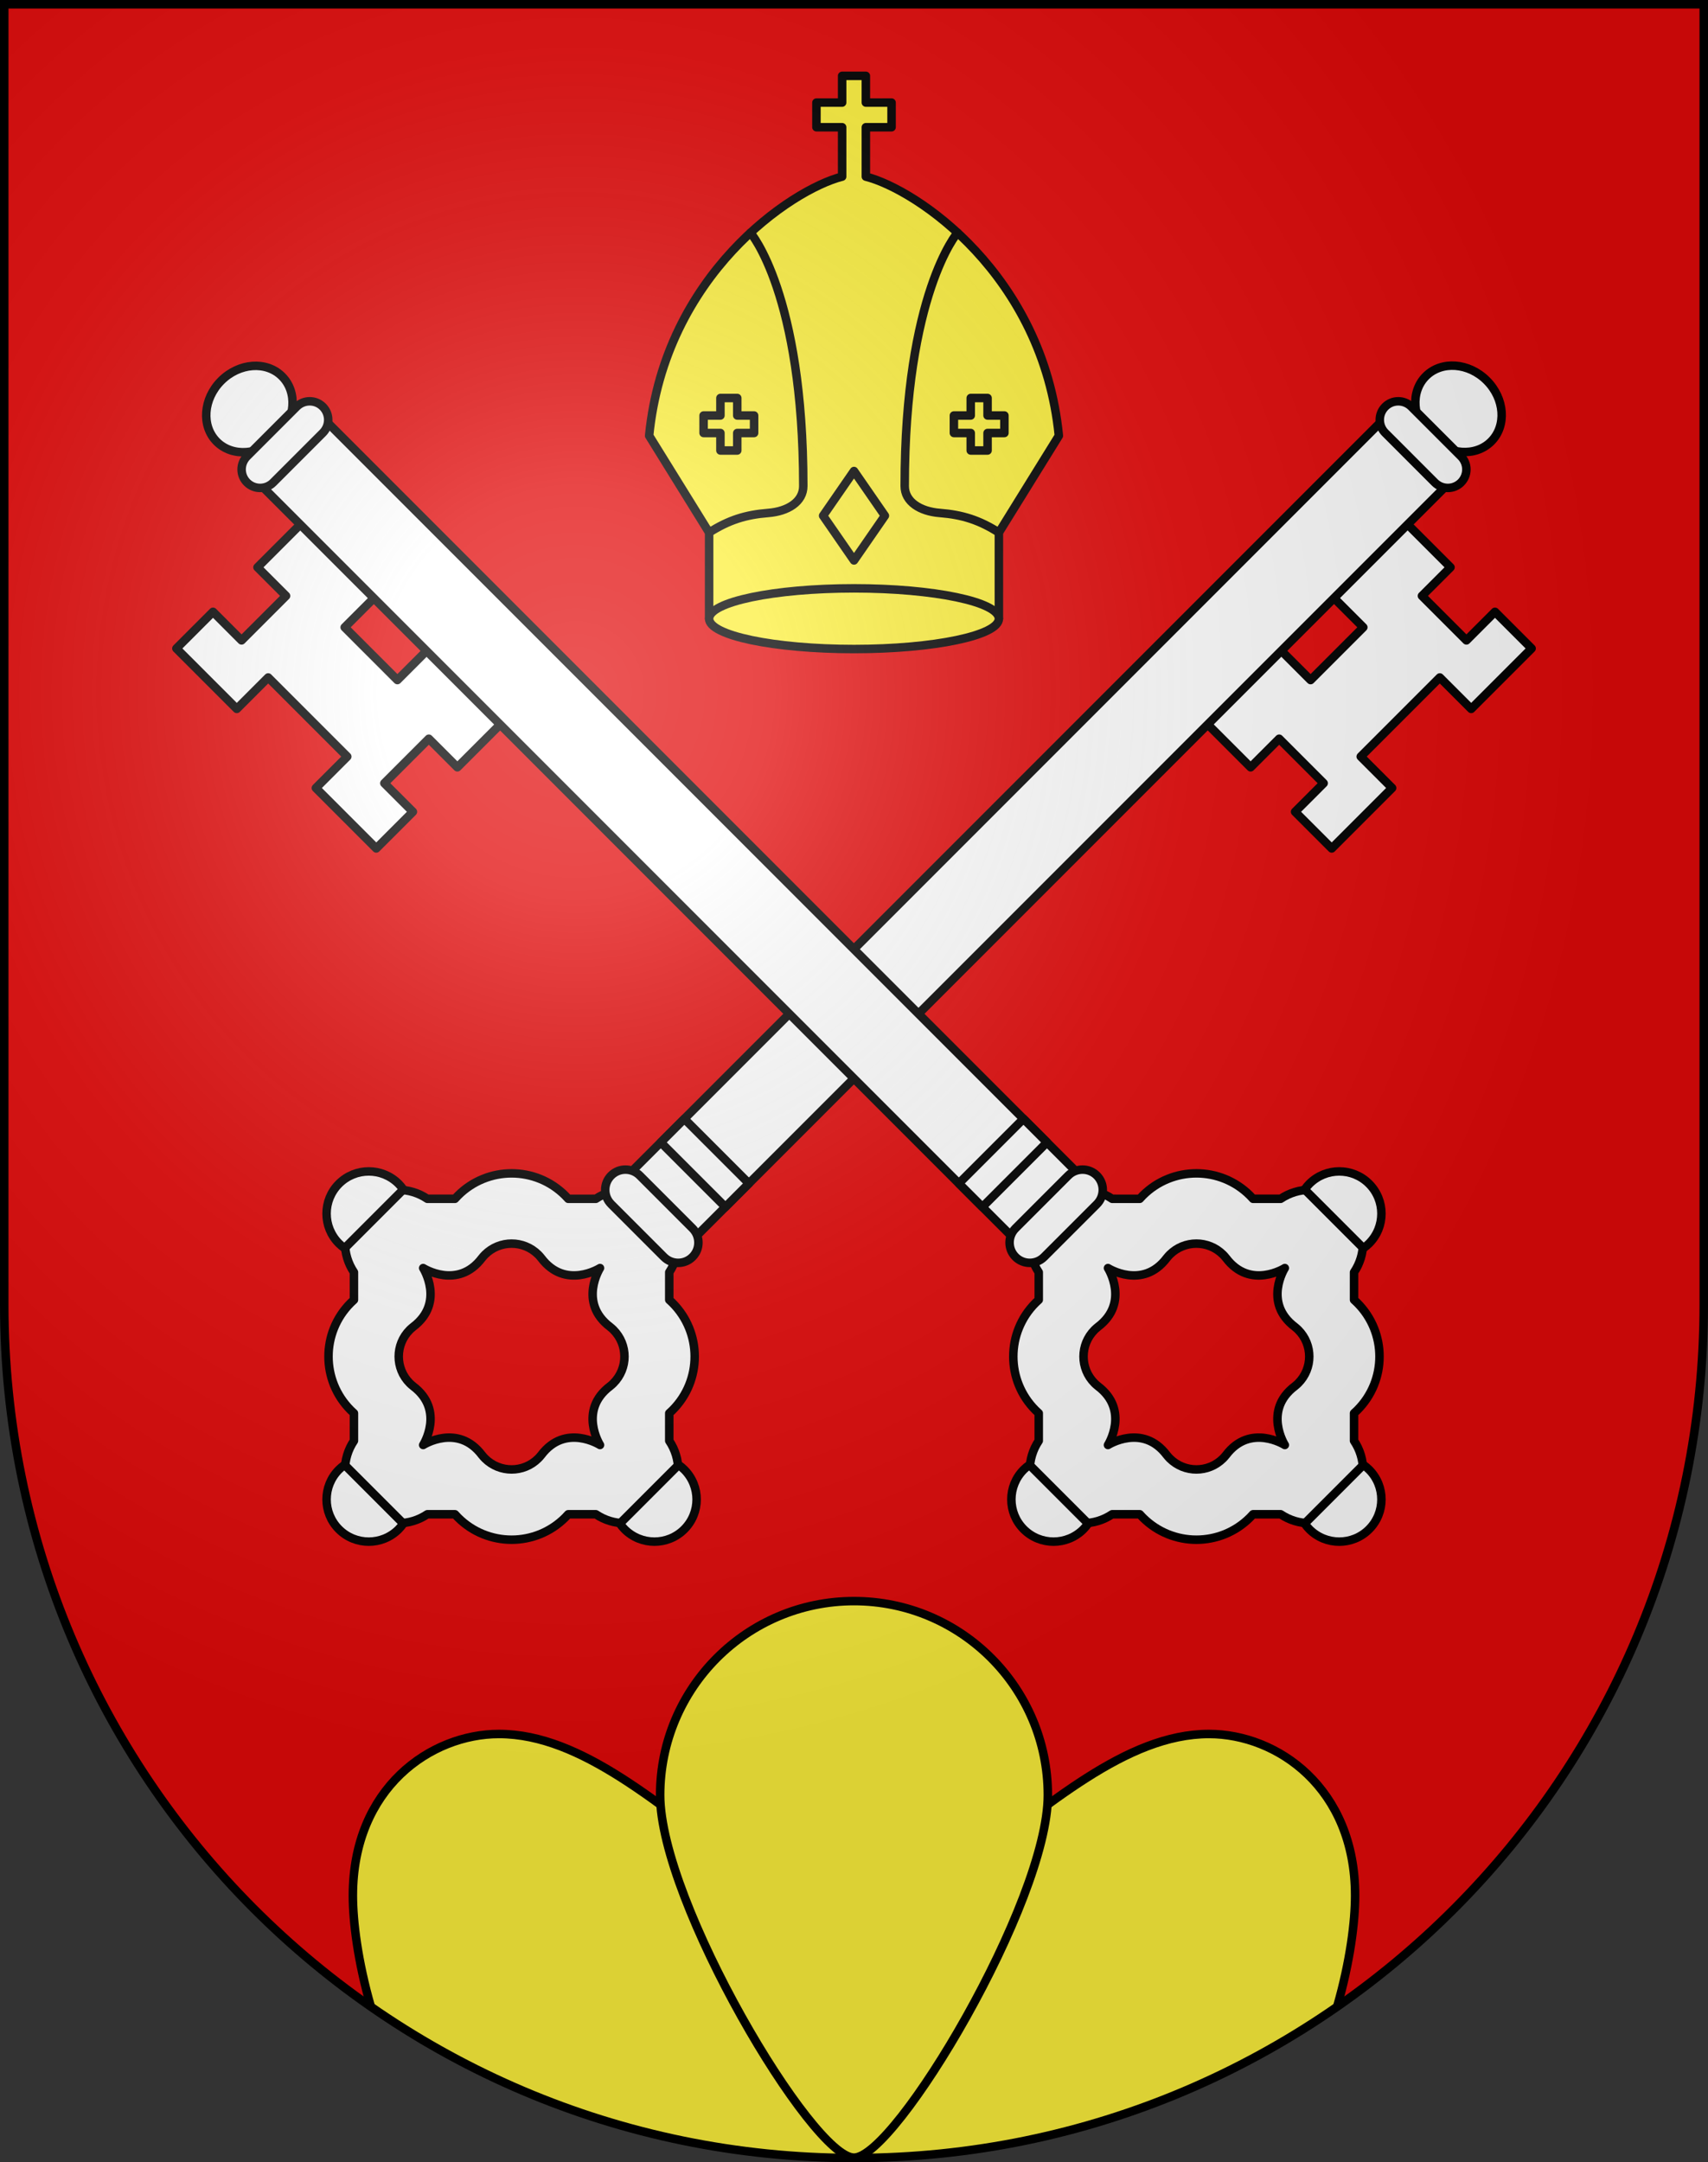<?xml version="1.0" encoding="UTF-8" standalone="no"?>
<svg
   xmlns:dc="http://purl.org/dc/elements/1.1/"
   xmlns:cc="http://creativecommons.org/ns#"
   xmlns:rdf="http://www.w3.org/1999/02/22-rdf-syntax-ns#"
   xmlns:svg="http://www.w3.org/2000/svg"
   xmlns="http://www.w3.org/2000/svg"
   xmlns:xlink="http://www.w3.org/1999/xlink"
   xmlns:sodipodi="http://sodipodi.sourceforge.net/DTD/sodipodi-0.dtd"
   xmlns:inkscape="http://www.inkscape.org/namespaces/inkscape"
   height="763"
   width="603"
   version="1.0"
   id="svg20"
   sodipodi:version="0.32"
   inkscape:version="0.46"
   sodipodi:docname="La_Rippe-coat_of_arms.svg"
   sodipodi:docbase="C:\Documents and Settings\Steve\Bureau\Blason Villages Suisse pour Wikipédia (par Delta-9)"
   inkscape:output_extension="org.inkscape.output.svg.inkscape">
  <rect width="100%" height="100%" fill="#333333" stroke="none"/>
  <defs
     id="defs29"><inkscape:perspective
   sodipodi:type="inkscape:persp3d"
   inkscape:vp_x="0 : 381.5 : 1"
   inkscape:vp_y="0 : 1000 : 0"
   inkscape:vp_z="603 : 381.5 : 1"
   inkscape:persp3d-origin="301.5 : 254.33333 : 1"
   id="perspective28" />
<linearGradient
   id="linearGradient2893">
  <stop
     style="stop-color:#ffffff;stop-opacity:0.314;"
     offset="0"
     id="stop2895" />
  <stop
     id="stop2897"
     offset="0.19"
     style="stop-color:#ffffff;stop-opacity:0.251;" />
  <stop
     style="stop-color:#6b6b6b;stop-opacity:0.125;"
     offset="0.6"
     id="stop2901" />
  <stop
     style="stop-color:#000000;stop-opacity:0.125;"
     offset="1"
     id="stop2899" />
</linearGradient>
<linearGradient
   id="linearGradient2955">
  <stop
     style="stop-color:white;stop-opacity:0;"
     offset="0"
     id="stop2965" />
  <stop
     style="stop-color:black;stop-opacity:0.646;"
     offset="1"
     id="stop2959" />
</linearGradient>
<radialGradient
   inkscape:collect="always"
   xlink:href="#linearGradient2893"
   id="radialGradient3236"
   gradientUnits="userSpaceOnUse"
   gradientTransform="matrix(1.215,1.531577e-24,1.464684e-23,1.267,-839.192,-490.489)"
   cx="858.042"
   cy="579.933"
   fx="858.042"
   fy="579.933"
   r="300" />
<inkscape:perspective
   id="perspective2668"
   inkscape:persp3d-origin="297.63751 : 280.63 : 1"
   inkscape:vp_z="595.27502 : 420.94501 : 1"
   inkscape:vp_y="0 : 1000 : 0"
   inkscape:vp_x="0 : 420.94501 : 1"
   sodipodi:type="inkscape:persp3d" />

	
	
	

	

		
		
	
		
		
	
		
	
			
			
			
		
			
			
		
			
			
		
			
			
			
			
			
		
			
			
				
		
				
					
				
				
				
				
			
				
				
					
				
					
				
				
			
				
					
				
				
				
				
			
				
				
					
				
					
				
				
			</defs>
  <sodipodi:namedview
     inkscape:window-height="968"
     inkscape:window-width="1280"
     inkscape:pageshadow="2"
     inkscape:pageopacity="0.0"
     guidetolerance="10.0"
     gridtolerance="10.0"
     objecttolerance="10.0"
     borderopacity="1.0"
     bordercolor="#666666"
     pagecolor="#ffffff"
     id="base"
     inkscape:zoom="0.89799696"
     inkscape:cx="263.15653"
     inkscape:cy="491.56185"
     inkscape:window-x="-4"
     inkscape:window-y="-4"
     inkscape:current-layer="layer2"
     showgrid="false"
     showguides="true"
     inkscape:guide-bbox="true">
    <sodipodi:guide
       orientation="horizontal"
       position="761.5"
       id="guide1885" />
    <sodipodi:guide
       orientation="vertical"
       position="1.5"
       id="guide1887" />
    <sodipodi:guide
       orientation="horizontal"
       position="1.5"
       id="guide1889" />
    <sodipodi:guide
       orientation="vertical"
       position="601.5"
       id="guide1891" />
    <sodipodi:guide
       orientation="vertical"
       position="301.501"
       id="guide1893" />
  </sodipodi:namedview>
  <desc
     id="desc22">Coat of Arms of Canton of Freiburg (Fribourg)</desc>
  <g
     inkscape:groupmode="layer"
     id="layer1"
     inkscape:label="Fond écu"
     style="opacity:1;display:inline"
     sodipodi:insensitive="true">
    <path
       id="path1899"
       d="M 1.5,1.5 L 1.5,460.368 C 1.5,626.678 135.815,761.5 301.5,761.5 C 467.185,761.5 601.5,626.678 601.5,460.368 L 601.5,1.5 L 1.5,1.5 z"
       style="fill:#e20909;fill-opacity:1" />
  </g>
  <g
     inkscape:groupmode="layer"
     id="layer2"
     inkscape:label="Meubles"
     style="opacity:1;display:inline"
     sodipodi:insensitive="true">
    <g
       id="g2911">
      <path
         style="fill:#fcef3c"
         id="path2598"
         d="M 426.835,611.88 C 397.308,611.88 369.713,637.79 341.925,657.503 C 314.138,677.216 301.498,663.181 301.498,663.181 C 301.498,663.181 288.86,677.216 261.072,657.503 C 233.284,637.79 205.689,611.88 176.163,611.88 C 152.084,611.88 124.582,630.89 124.582,668.909 C 124.582,678.014 126.3,692.04 130.922,708.091 C 179.356,741.757 238.126,761.499 301.498,761.499 C 364.87,761.499 423.642,741.757 472.074,708.093 C 476.696,692.04 478.414,678.017 478.414,668.909 C 478.414,630.89 450.912,611.88 426.835,611.88 z" />
      <path
         style="fill:none;stroke:#000000;stroke-width:3"
         id="path2600"
         d="M 472.074,708.093 C 476.696,692.04 478.414,678.017 478.414,668.909 C 478.414,630.888 450.912,611.88 426.835,611.88 C 397.308,611.88 369.713,637.79 341.925,657.503 C 314.138,677.216 301.498,663.181 301.498,663.181 C 301.498,663.181 288.86,677.216 261.072,657.503 C 233.284,637.79 205.689,611.88 176.163,611.88 C 152.084,611.88 124.582,630.89 124.582,668.909 C 124.582,678.014 126.3,692.04 130.922,708.091" />
      <path
         style="fill:#fcef3c;stroke:#000000;stroke-width:3"
         id="path2602"
         d="M 369.934,633.425 C 369.934,595.63 339.294,564.989 301.498,564.989 C 263.704,564.989 233.063,595.63 233.063,633.425 C 233.063,671.22 286.796,761.374 301.498,761.374 C 316.199,761.374 369.934,671.22 369.934,633.425 z" />
    </g>
    <g
       id="g2916">
      <polygon
         transform="translate(-3.8e-2,-4.5e-2)"
         id="polygon2595"
         points="508.354,239.111 519.438,250.195 540.763,228.871 527.831,215.939 517.751,226.021 502.048,210.318 512.13,200.238 496.378,184.486 470.399,210.463 481.348,221.412 462.738,240.023 451.788,229.074 425.811,255.052 441.563,270.804 451.644,260.723 467.345,276.425 457.265,286.505 470.197,299.437 491.521,278.111 480.438,267.027 508.354,239.111 "
         style="fill:#ffffff;stroke:#000000;stroke-width:3;stroke-linecap:round;stroke-linejoin:round" />
      <rect
         id="rect2597"
         height="382.284"
         width="32.255"
         transform="matrix(0.707,0.707,-0.707,0.707,0,0)"
         y="-241.537"
         x="450.07"
         style="fill:#ffffff;stroke:#000000;stroke-width:3;stroke-linecap:round;stroke-linejoin:round" />
      <ellipse
         id="ellipse2599"
         ry="14.108"
         rx="16.302"
         cy="144.376"
         cx="515.009"
         transform="matrix(0.707,0.707,-0.707,0.707,252.879,-321.917)"
         sodipodi:cx="515.00897"
         sodipodi:cy="144.37601"
         sodipodi:rx="16.302"
         sodipodi:ry="14.108"
         style="fill:#ffffff;stroke:#000000;stroke-width:3;stroke-linecap:round;stroke-linejoin:round" />
      <path
         id="path2601"
         d="M 515.786,170.267 C 518.337,167.717 518.337,163.582 515.786,161.031 L 498.272,143.518 C 495.721,140.968 491.585,140.968 489.037,143.518 L 489.037,143.518 C 486.486,146.068 486.486,150.204 489.037,152.755 L 506.549,170.268 C 509.1,172.817 513.235,172.817 515.786,170.267 L 515.786,170.267 z"
         style="fill:#ffffff;stroke:#000000;stroke-width:3;stroke-linecap:round;stroke-linejoin:round" />
      <path
         id="path2603"
         d="M 236.275,508.429 L 236.275,498.689 C 236.662,498.344 237.043,497.989 237.414,497.621 C 247.87,487.164 247.87,470.213 237.414,459.757 C 237.043,459.385 236.663,459.032 236.276,458.687 L 236.276,448.945 C 240.51,442.664 240.509,434.385 236.276,428.104 L 231.2,423.029 C 224.919,418.795 216.639,418.795 210.358,423.029 L 200.619,423.03 C 200.274,422.643 199.92,422.261 199.549,421.89 C 189.092,411.434 172.141,411.434 161.684,421.891 C 161.313,422.262 160.96,422.643 160.615,423.029 L 150.875,423.029 C 144.593,418.795 136.314,418.795 130.034,423.029 L 124.957,428.106 C 120.725,434.386 120.725,442.664 124.957,448.944 L 124.957,458.685 C 124.571,459.032 124.189,459.385 123.819,459.755 C 113.362,470.211 113.362,487.162 123.819,497.619 C 124.19,497.989 124.571,498.343 124.957,498.687 L 124.957,508.429 C 120.723,514.711 120.723,522.989 124.956,529.269 L 130.035,534.347 C 136.315,538.579 144.591,538.579 150.87,534.347 L 160.615,534.347 C 160.96,534.733 161.313,535.115 161.683,535.484 C 172.139,545.94 189.091,545.94 199.548,535.484 C 199.919,535.113 200.271,534.733 200.616,534.347 L 210.36,534.347 C 216.641,538.579 224.918,538.579 231.199,534.347 L 236.276,529.271 C 240.509,522.989 240.509,514.711 236.275,508.429 z M 191.077,513.458 L 191.074,513.454 C 190.753,513.862 190.412,514.257 190.037,514.633 C 184.834,519.835 176.398,519.835 171.196,514.633 C 170.82,514.257 170.48,513.862 170.158,513.454 L 170.154,513.458 C 161.613,502.122 149.397,509.903 149.397,509.903 C 149.397,509.903 157.181,497.689 145.845,489.148 L 145.848,489.144 C 145.441,488.822 145.044,488.482 144.668,488.106 C 139.466,482.904 139.466,474.468 144.668,469.266 C 145.044,468.89 145.44,468.549 145.848,468.228 L 145.845,468.225 C 157.18,459.683 149.397,447.468 149.397,447.468 C 149.397,447.468 161.613,455.252 170.154,443.916 L 170.158,443.919 C 170.48,443.512 170.82,443.115 171.196,442.739 C 176.398,437.536 184.834,437.536 190.037,442.739 C 190.412,443.115 190.753,443.511 191.074,443.919 L 191.077,443.916 C 199.618,455.252 211.834,447.468 211.834,447.468 C 211.834,447.468 204.05,459.683 215.386,468.225 L 215.383,468.228 C 215.79,468.549 216.186,468.89 216.562,469.266 C 221.765,474.468 221.765,482.904 216.562,488.106 C 216.186,488.483 215.79,488.822 215.383,489.144 L 215.386,489.148 C 204.05,497.689 211.834,509.903 211.834,509.903 C 211.834,509.903 199.618,502.122 191.077,513.458 z"
         style="fill:#ffffff;stroke:#000000;stroke-width:3;stroke-linecap:round;stroke-linejoin:round" />
      <rect
         id="rect2607"
         height="11.756"
         width="32.256"
         transform="matrix(0.707,0.707,-0.707,0.707,0,0)"
         y="108.352"
         x="450.076"
         style="fill:#ffffff;stroke:#000000;stroke-width:3;stroke-linecap:round;stroke-linejoin:round" />
      <path
         id="path2609"
         d="M 244.483,443.541 C 247.272,440.752 247.272,436.231 244.483,433.442 L 225.86,414.819 C 223.071,412.03 218.55,412.03 215.762,414.819 L 215.762,414.819 C 212.973,417.607 212.973,422.129 215.762,424.918 L 234.384,443.54 C 237.172,446.33 241.694,446.33 244.483,443.541 L 244.483,443.541 z"
         style="fill:#ffffff;stroke:#000000;stroke-width:3;stroke-linecap:round;stroke-linejoin:round" />
      <path
         id="path2611"
         d="M 121.674,516.913 C 120.966,517.407 120.286,517.959 119.655,518.59 C 113.84,524.405 113.84,533.834 119.655,539.649 C 125.47,545.464 134.899,545.463 140.714,539.649 C 141.346,539.018 141.895,538.336 142.39,537.63 L 121.674,516.913 z"
         style="fill:#ffffff;stroke:#000000;stroke-width:3;stroke-linecap:round;stroke-linejoin:round" />
      <path
         id="path2613"
         d="M 218.842,537.629 C 219.336,538.335 219.886,539.015 220.517,539.648 C 226.332,545.462 235.761,545.462 241.576,539.648 C 247.391,533.832 247.391,524.405 241.576,518.589 C 240.944,517.956 240.264,517.406 239.557,516.912 L 218.842,537.629 z"
         style="fill:#ffffff;stroke:#000000;stroke-width:3;stroke-linecap:round;stroke-linejoin:round" />
      <path
         id="path2615"
         d="M 121.674,440.461 C 120.966,439.966 120.287,439.416 119.655,438.786 C 113.84,432.97 113.84,423.542 119.655,417.726 C 125.47,411.911 134.899,411.911 140.714,417.726 C 141.346,418.358 141.894,419.039 142.39,419.746 L 121.674,440.461 z"
         style="fill:#ffffff;stroke:#000000;stroke-width:3;stroke-linecap:round;stroke-linejoin:round" />
      <polygon
         transform="translate(-3.8e-2,-4.5e-2)"
         id="polygon2621"
         points="94.721,239.111 83.637,250.195 62.312,228.871 75.243,215.939 85.323,226.021 101.026,210.318 90.945,200.238 106.696,184.486 132.674,210.463 121.726,221.412 140.336,240.023 151.286,229.074 177.264,255.052 161.511,270.804 151.431,260.723 135.729,276.425 145.81,286.505 132.877,299.437 111.554,278.111 122.637,267.027 94.721,239.111 "
         style="fill:#ffffff;stroke:#000000;stroke-width:3;stroke-linecap:round;stroke-linejoin:round" />
      <rect
         id="rect2623"
         height="382.284"
         width="32.255"
         transform="matrix(-0.707,0.707,-0.707,-0.707,0,0)"
         y="-567.138"
         x="23.681"
         style="fill:#ffffff;stroke:#000000;stroke-width:3;stroke-linecap:round;stroke-linejoin:round" />
      <ellipse
         id="ellipse2625"
         ry="14.108"
         rx="16.302"
         cy="144.376"
         cx="88.065"
         transform="matrix(-0.707,0.707,-0.707,-0.707,252.386,184.152)"
         sodipodi:cx="88.065002"
         sodipodi:cy="144.37601"
         sodipodi:rx="16.302"
         sodipodi:ry="14.108"
         style="fill:#ffffff;stroke:#000000;stroke-width:3;stroke-linecap:round;stroke-linejoin:round" />
      <path
         id="path2627"
         d="M 87.212,170.267 C 84.661,167.717 84.661,163.582 87.212,161.031 L 104.725,143.518 C 107.276,140.968 111.412,140.968 113.961,143.518 L 113.961,143.518 C 116.512,146.068 116.512,150.204 113.961,152.755 L 96.45,170.268 C 93.899,172.817 89.763,172.817 87.212,170.267 L 87.212,170.267 z"
         style="fill:#ffffff;stroke:#000000;stroke-width:3;stroke-linecap:round;stroke-linejoin:round" />
      <path
         id="path2629"
         d="M 366.723,529.271 L 371.799,534.347 C 378.08,538.579 386.358,538.579 392.639,534.347 L 402.383,534.347 C 402.727,534.733 403.08,535.113 403.45,535.484 C 413.907,545.94 430.859,545.94 441.315,535.484 C 441.686,535.115 442.039,534.733 442.382,534.347 L 452.127,534.347 C 458.407,538.579 466.683,538.579 472.963,534.347 L 478.042,529.269 C 482.274,522.989 482.274,514.711 478.04,508.429 L 478.04,498.687 C 478.427,498.342 478.809,497.989 479.179,497.619 C 489.636,487.162 489.636,470.211 479.179,459.755 C 478.81,459.385 478.428,459.031 478.042,458.685 L 478.042,448.944 C 482.273,442.664 482.273,434.386 478.042,428.106 L 472.965,423.029 C 466.684,418.795 458.405,418.795 452.123,423.029 L 442.383,423.029 C 442.038,422.643 441.685,422.262 441.314,421.891 C 430.858,411.434 413.906,411.434 403.45,421.89 C 403.078,422.261 402.724,422.643 402.38,423.03 L 392.641,423.029 C 386.36,418.795 378.079,418.795 371.798,423.029 L 366.723,428.104 C 362.491,434.385 362.491,442.664 366.723,448.945 L 366.723,458.687 C 366.336,459.033 365.956,459.385 365.586,459.757 C 355.128,470.213 355.128,487.164 365.585,497.621 C 365.955,497.989 366.336,498.345 366.723,498.689 L 366.723,508.429 C 362.488,514.711 362.488,522.989 366.723,529.271 z M 391.163,509.904 C 391.163,509.904 398.947,497.69 387.611,489.149 L 387.615,489.145 C 387.208,488.823 386.811,488.484 386.436,488.107 C 381.232,482.905 381.232,474.469 386.436,469.267 C 386.811,468.891 387.207,468.55 387.615,468.229 L 387.611,468.226 C 398.947,459.684 391.163,447.469 391.163,447.469 C 391.163,447.469 403.38,455.253 411.92,443.917 L 411.924,443.92 C 412.245,443.513 412.586,443.116 412.961,442.74 C 418.164,437.537 426.6,437.537 431.802,442.74 C 432.178,443.116 432.519,443.512 432.84,443.92 L 432.844,443.917 C 441.384,455.253 453.6,447.469 453.6,447.469 C 453.6,447.469 445.817,459.684 457.153,468.226 L 457.149,468.229 C 457.556,468.55 457.953,468.891 458.329,469.267 C 463.531,474.469 463.531,482.905 458.329,488.107 C 457.954,488.483 457.557,488.823 457.149,489.145 L 457.153,489.149 C 445.817,497.69 453.6,509.904 453.6,509.904 C 453.6,509.904 441.384,502.123 432.844,513.459 L 432.84,513.455 C 432.519,513.863 432.178,514.258 431.802,514.634 C 426.6,519.836 418.164,519.836 412.961,514.634 C 412.586,514.258 412.245,513.863 411.924,513.455 L 411.92,513.459 C 403.38,502.122 391.163,509.904 391.163,509.904 z"
         style="fill:#ffffff;stroke:#000000;stroke-width:3;stroke-linecap:round;stroke-linejoin:round" />
      <rect
         id="rect2633"
         height="11.756"
         width="32.256"
         transform="matrix(-0.707,0.707,-0.707,-0.707,0,0)"
         y="-546.497"
         x="23.674"
         style="fill:#ffffff;stroke:#000000;stroke-width:3;stroke-linecap:round;stroke-linejoin:round" />
      <path
         id="path2635"
         d="M 358.515,443.541 C 355.727,440.752 355.727,436.231 358.515,433.442 L 377.138,414.819 C 379.927,412.03 384.448,412.03 387.236,414.819 L 387.236,414.819 C 390.024,417.607 390.024,422.129 387.236,424.918 L 368.614,443.54 C 365.825,446.33 361.304,446.33 358.515,443.541 L 358.515,443.541 z"
         style="fill:#ffffff;stroke:#000000;stroke-width:3;stroke-linecap:round;stroke-linejoin:round" />
      <path
         id="path2637"
         d="M 481.323,516.913 C 482.031,517.407 482.711,517.959 483.343,518.59 C 489.158,524.405 489.158,533.834 483.343,539.649 C 477.528,545.464 468.099,545.463 462.284,539.649 C 461.651,539.018 461.102,538.336 460.607,537.63 L 481.323,516.913 z"
         style="fill:#ffffff;stroke:#000000;stroke-width:3;stroke-linecap:round;stroke-linejoin:round" />
      <path
         id="path2639"
         d="M 384.155,537.629 C 383.662,538.335 383.112,539.015 382.48,539.648 C 376.665,545.462 367.236,545.462 361.421,539.648 C 355.606,533.832 355.606,524.405 361.421,518.589 C 362.053,517.956 362.733,517.406 363.44,516.912 L 384.155,537.629 z"
         style="fill:#ffffff;stroke:#000000;stroke-width:3;stroke-linecap:round;stroke-linejoin:round" />
      <path
         id="path2641"
         d="M 481.323,440.461 C 482.031,439.966 482.71,439.416 483.342,438.786 C 489.157,432.97 489.157,423.542 483.342,417.726 C 477.527,411.911 468.098,411.911 462.283,417.726 C 461.651,418.358 461.102,419.039 460.606,419.746 L 481.323,440.461 z"
         style="fill:#ffffff;stroke:#000000;stroke-width:3;stroke-linecap:round;stroke-linejoin:round" />
    </g>
    <g
       id="g2902">
      <path
         style="fill:#fcef3c;stroke:#000000;stroke-width:3;stroke-linecap:round;stroke-linejoin:round"
         d="M 305.687,62.328 L 305.687,44.899 L 314.76,44.899 L 314.76,36.195 L 305.687,36.195 L 305.687,26.767 L 297.311,26.767 L 297.311,36.195 L 288.239,36.195 L 288.239,44.899 L 297.311,44.899 L 297.311,62.327 L 297.311,62.327 C 279.31,66.916 234.796,96.945 229.176,153.762 L 250.349,187.923 L 250.349,218.321 L 352.65,218.321 L 352.65,187.923 L 373.824,153.762 C 368.202,96.945 323.689,66.916 305.687,62.328 z"
         id="path2647" />
      <ellipse
         transform="translate(-3.8e-2,-4.5e-2)"
         style="fill:#fcef3c;stroke:#000000;stroke-width:3;stroke-linecap:round;stroke-linejoin:round"
         sodipodi:ry="10.71"
         sodipodi:rx="51.150002"
         sodipodi:cy="218.366"
         sodipodi:cx="301.53699"
         cx="301.537"
         cy="218.366"
         rx="51.15"
         ry="10.71"
         id="ellipse2649" />
      <path
         style="fill:none;stroke:#000000;stroke-width:3;stroke-linecap:round;stroke-linejoin:round"
         d="M 264.951,82.125 C 264.951,82.125 283.595,103.582 283.595,171.518 C 283.595,177.067 278.162,180.468 271.209,181.011 C 263.231,181.634 257.209,183.544 250.349,187.923"
         id="path2653" />
      <path
         style="fill:none;stroke:#000000;stroke-width:3;stroke-linecap:round;stroke-linejoin:round"
         d="M 338.047,82.125 C 338.047,82.125 319.402,103.582 319.402,171.518 C 319.402,177.067 324.835,180.468 331.789,181.011 C 339.766,181.634 345.789,183.544 352.649,187.923"
         id="path2655" />
      <polygon
         transform="translate(-3.8e-2,-4.5e-2)"
         style="fill:none;stroke:#000000;stroke-width:3;stroke-linecap:round;stroke-linejoin:round"
         points="301.537,166.256 290.629,182.033 301.537,197.811 312.444,182.033 301.537,166.256 "
         id="polygon2657" />
      <polygon
         transform="translate(-3.8e-2,-4.5e-2)"
         style="fill:none;stroke:#000000;stroke-width:3;stroke-linecap:round;stroke-linejoin:round"
         points="260.323,146.666 260.323,140.491 254.38,140.491 254.38,146.666 248.437,146.666 248.437,152.841 254.38,152.841 254.38,159.018 260.323,159.018 260.323,152.841 266.267,152.841 266.267,146.666 260.323,146.666 "
         id="polygon2659" />
      <polygon
         transform="translate(-3.8e-2,-4.5e-2)"
         style="fill:none;stroke:#000000;stroke-width:3;stroke-linecap:round;stroke-linejoin:round"
         points="342.75,146.666 342.75,140.491 348.693,140.491 348.693,146.666 354.638,146.666 354.638,152.841 348.693,152.841 348.693,159.018 342.75,159.018 342.75,152.841 336.808,152.841 336.808,146.666 342.75,146.666 "
         id="polygon2661" />
    </g>
  </g>
  <g
     inkscape:groupmode="layer"
     id="layer3"
     inkscape:label="Reflet final"
     style="display:inline"
     sodipodi:insensitive="true">
    <path
       style="fill:url(#radialGradient3236);fill-opacity:1"
       d="M 1.5,1.5 L 1.5,460.368 C 1.5,626.679 135.815,761.5 301.5,761.5 C 467.185,761.5 601.5,626.679 601.5,460.368 L 601.5,1.5 L 1.5,1.5 z "
       id="path2346" />
  </g>
  <g
     inkscape:groupmode="layer"
     id="layer4"
     inkscape:label="Contour final"
     style="display:inline"
     sodipodi:insensitive="true">
    <path
       style="fill:none;fill-opacity:1;stroke:#000000;stroke-width:3;stroke-miterlimit:4;stroke-dasharray:none;stroke-opacity:1"
       d="M 1.5,1.5 L 1.5,460.368 C 1.5,626.679 135.815,761.5 301.5,761.5 C 467.185,761.5 601.5,626.679 601.5,460.368 L 601.5,1.5 L 1.5,1.5 z "
       id="path3239" />
  </g>
</svg>

